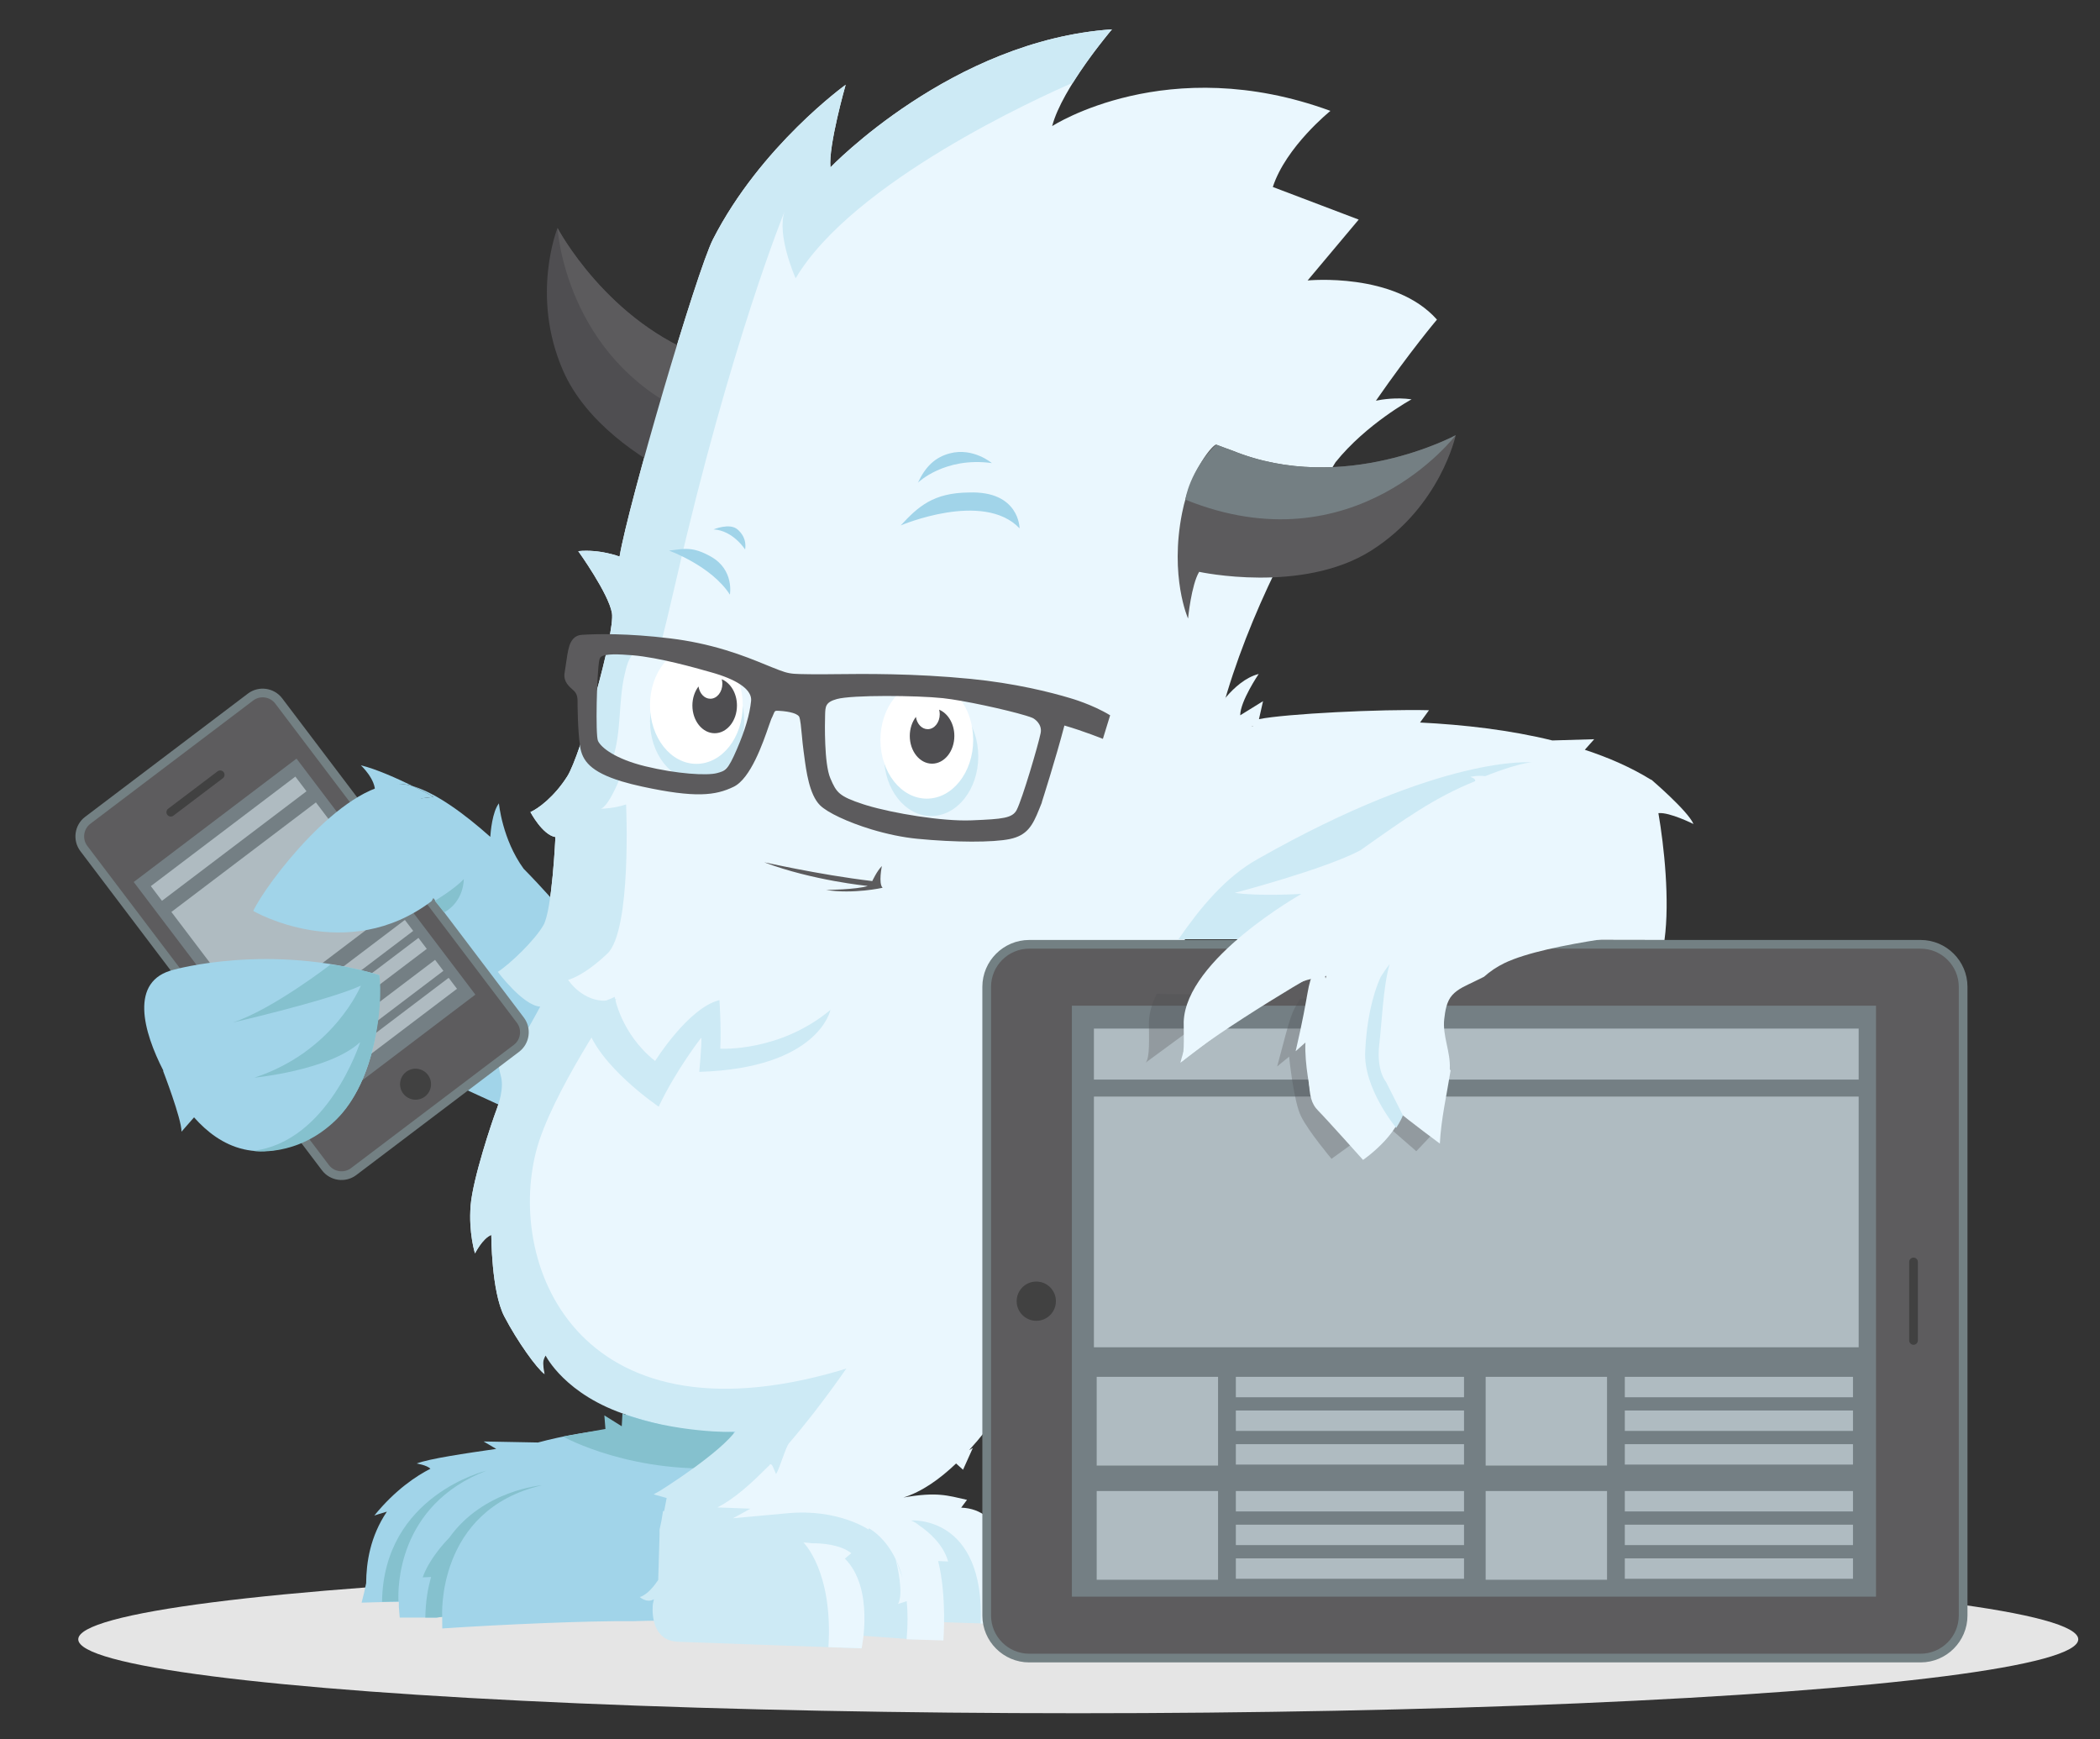 <?xml version="1.0" encoding="utf-8"?>
<!-- Generator: Adobe Illustrator 17.0.0, SVG Export Plug-In . SVG Version: 6.00 Build 0)  -->
<!DOCTYPE svg PUBLIC "-//W3C//DTD SVG 1.1//EN" "http://www.w3.org/Graphics/SVG/1.1/DTD/svg11.dtd">
<svg version="1.1" id="Layer_1" xmlns="http://www.w3.org/2000/svg" xmlns:xlink="http://www.w3.org/1999/xlink" x="0px" y="0px"
	 width="483px" height="400px" viewBox="0 0 483 400" enable-background="new 0 0 483 400" xml:space="preserve">
<rect x="0" y="0" width="483" height="400" fill="#333333" stroke="none"/>
<path fill="#EAF7FE" d="M316.464,92.147C324.475,80.608,330.5,73.5,330.5,73.5c-9.75-11-29.75-9-29.75-9l11.75-14L292.75,43
	c3-9.25,13.25-17.5,13.25-17.5c-37.5-13.75-64,3.5-64,3.5c2.25-8.75,13.75-22.25,13.75-22.25C219,9.25,191,38.5,191,38.5
	c-0.5-5,3.5-19,3.5-19S175,33.5,164,55c-3.77,7.368-19.5,61-21.5,73c0,0-4.5-1.75-9.5-1.25c0,0,7,9.75,7.75,14.25
	s-7.25,32.75-10.25,37.5s-6.75,7.5-8.5,8.25c0,0,2.75,5.25,5.75,5.75c0,0-0.75,16.75-2.75,20.25s-7.75,9-10.5,10.75c0,0,6,7,10,7.25
	c0,0-4,7.75-5.5,9.75s-5.25-1.75-5.25-1.75s0.766,6.373,1.416,8.584c0.834,2.833-0.416,6.416-1.166,8.416s-5.25,15.25-5.75,21.5
	s1,11,1,11s1.75-3.5,3.75-4.25c0,0,0,13,3,18.75s7.5,12,9.25,13.25c0,0-1-4.5,0.25-6.5c0,0,3.158,11.061,18.25,13.25
	C176.5,327.5,200,333.5,238,311.5c35.371-20.478,30.5-96,42-144c5.343-22.301,16.621-44.166,27.167-61.191
	c7.054-8.801,17.5-14.475,17.5-14.475C321.097,91.341,317.895,91.849,316.464,92.147z"/>
<ellipse fill="#E5E5E5" cx="248" cy="377" rx="230" ry="17"/>
<path fill="#A1D4E9" d="M83.166,368.566c0.425-1.521,0.782-3.107,1.048-4.478c0.034-4.734,0.905-10.711,4.767-16.451
	c-1.369,0.377-2.887,0.898-2.887,0.898c4.839-5.959,9.73-9.148,12.898-10.764c-0.802-0.832-3.158-1.204-3.158-1.204
	c2.816-1.097,11.262-2.346,18.299-3.356l-2.91-1.712l12.518,0.237c5.827-1.58,12.75-2.782,20.966-3.467
	c-0.624-1.359-1.374-6.271-1.374-6.271c7.803-0.294,19.257,2.394,23,3c1.239,0.024,2.511,4.728,3.793,4.77
	c0,0,19.513-11.042,19.823,8.456c0.233,14.73-0.692,29.647-1.159,36.065c-5.119-0.787-10.305-1.122-15.484-1.243
	c-7.073-0.166-14.176-0.362-21.25-0.346c-2.195,0.006-4.385,0.055-6.572,0.129c-9.901-0.118-30.094,0.752-43.761,1.669l-0.022-2.667
	L100.39,372h-8.453l-0.199-2.433c-0.014-0.461,0.028-0.89-0.015-1.187C88.868,368.4,86.019,368.478,83.166,368.566z"/>
<path fill="#85C1CE" d="M91.648,368.288c-1.259,0.009-2.517,0.051-3.775,0.1c0.298-24.536,23.997-30.166,23.997-30.166
	C91.273,346.18,91.501,365.463,91.648,368.288z"/>
<path fill="#85C1CE" d="M97.224,362.75c1.435-4.099,4.881-7.856,6.078-9.08c7.844-11.032,21.302-12.087,21.302-12.087
	c-24.412,5.722-22.903,30.25-22.903,30.25L100.39,372h-2.571c0.099-4,0.578-6.645,1.335-9.335L97.224,362.75z"/>
<path fill="#4F4E51" d="M162.365,82.236c-22.671-7.986-34.135-29.805-34.135-29.805s-6.263,15.504,1.259,32.771
	c5.307,12.177,18.104,20.23,25.195,23.924C156.701,100.003,159.023,90.949,162.365,82.236z"/>
<path fill="#5C5B5D" d="M162.365,82.236c-22.671-7.986-34.135-29.805-34.135-29.805s1.691,29.573,29.923,42.652
	C159.373,90.741,160.749,86.449,162.365,82.236z"/>
<g>
	<path fill="#A1D4E9" d="M128.25,208.25c0,0-3.171-3.735-7.821-8.472c-4.924-6.761-5.679-15.028-5.679-15.028
		c-1.515,1.948-1.905,6.512-1.983,7.705c-5.807-5.167-12.305-10.002-17.726-11.627c2.739,1.344,4.709,2.422,4.709,2.422
		s-4.304,0.626-8.053,0.652L95,245l21.25,9.75C116.25,254.75,136,224,128.25,208.25z"/>
	<path fill="#A1D4E9" d="M95.041,180.828c-3.588-1.76-8.498-3.977-12.041-4.828c0,0,3.5,3.25,3.25,6.25
		c-0.11,1.321,2.497,1.672,5.447,1.652L91.5,180.25C92.609,180.25,93.797,180.455,95.041,180.828z"/>
	<path fill="#A1D4E9" d="M95.041,180.828c-1.245-0.373-2.432-0.578-3.541-0.578l0.197,3.652c3.748-0.026,8.053-0.652,8.053-0.652
		S97.78,182.172,95.041,180.828z"/>
</g>
<path fill="#CDEAF5" d="M183,64c13.151-22.222,55.919-41.564,63.758-44.969c4.041-6.469,8.992-12.281,8.992-12.281
	C219,9.25,191,38.5,191,38.5c-0.5-5,3.5-19,3.5-19S175,33.5,164,55c-3.77,7.368-19.5,61-21.5,73c0,0-4.5-1.75-9.5-1.25
	c0,0,7,9.75,7.75,14.25s-7.25,32.75-10.25,37.5s-6.75,7.5-8.5,8.25c0,0,2.75,5.25,5.75,5.75c0,0-0.75,16.75-2.75,20.25
	s-7.75,9-10.5,10.75c0,0,5.75,7.75,9.75,8c0,0-3.75,7-5.25,9s-5.25-1.75-5.25-1.75s0.766,6.373,1.416,8.584
	c0.834,2.833-0.416,6.416-1.166,8.416s-5.25,15.25-5.75,21.5s1,11,1,11s1.75-3.5,3.75-4.25c0,0,0,13,3,18.75s7.5,12,9.25,13.25
	c0,0-1-2.25,0.25-4.25c0,0,4.476,9.103,19,13.75c12.5,4,22.666,5.5,36.166,1.5c9.625-3.125,15.335-12.666,15.335-12.666
	c-62.335,19.666-79.668-22.667-72.668-49.667c3.368-12.991,18.417-34.917,18.417-34.917c-7,2-11.083-4.416-11.083-4.416
	s3.334-0.667,9-6C145.333,214.001,144,185,144,185c-2.58,0.86-5.154,0.98-5.826,0.997C138.058,186.023,138,186,138,186
	s0.064-0.001,0.174-0.003c0.522-0.113,2.241-1.192,5.429-9.575c-0.81-0.437-1.592-0.929-2.379-1.45
	c-0.199-0.132-0.328-0.376-0.251-0.618c1.981-6.225,1.225-12.877,2.683-19.199c0.384-1.663,0.917-4.238,2.542-5.212
	c1.647-0.988,3.544-0.568,5.413-0.305c1.206-4.737,2.501-10.089,3.889-16.139c12.5-54.5,25-85,25-85C178.5,54,183,64,183,64z"/>
<g>
	<g>
		<g>
			<path fill="#5D5C5E" d="M119.679,234.602c1.537,2.031,1.133,4.95-0.897,6.487l-37.441,28.346
				c-2.031,1.538-4.95,1.133-6.487-0.897l-55.571-73.401c-1.537-2.031-1.133-4.95,0.897-6.487l37.441-28.346
				c2.031-1.537,4.95-1.133,6.487,0.897L119.679,234.602z"/>
			<path fill="none" stroke="#738083" stroke-width="2" stroke-miterlimit="10" d="M119.679,234.602
				c1.537,2.031,1.133,4.95-0.897,6.487l-37.441,28.346c-2.031,1.538-4.95,1.133-6.487-0.897l-55.571-73.401
				c-1.537-2.031-1.133-4.95,0.897-6.487l37.441-28.346c2.031-1.537,4.95-1.133,6.487,0.897L119.679,234.602z"/>
		</g>
		
			<rect x="46.616" y="181.647" transform="matrix(-0.797 0.604 -0.604 -0.797 256.202 345.351)" fill="#747F84" width="46.984" height="68.101"/>
		<path fill="#414141" d="M98.418,247.187c1.188,1.569,0.879,3.804-0.69,4.992l0,0c-1.569,1.188-3.804,0.879-4.992-0.69l0,0
			c-1.188-1.569-0.879-3.804,0.69-4.992l0,0C94.995,245.309,97.23,245.618,98.418,247.187L98.418,247.187z"/>
		
			<line fill="none" stroke="#414141" stroke-width="2" stroke-linecap="round" stroke-miterlimit="10" x1="39.28" y1="186.784" x2="50.644" y2="178.181"/>
	</g>
	<g opacity="0.5">
		
			<rect x="44.415" y="193.966" transform="matrix(-0.797 0.604 -0.604 -0.797 243.544 336.487)" fill="#E9F7FE" width="41.706" height="30.349"/>
		<g>
			
				<rect x="61.249" y="232.212" transform="matrix(-0.797 0.604 -0.604 -0.797 263.44 384.292)" fill="#E9F7FE" width="11.879" height="8.344"/>
			<g>
				
					<rect x="70.154" y="219.204" transform="matrix(-0.797 0.604 -0.604 -0.797 283.344 346.416)" fill="#E9F7FE" width="26.693" height="3.168"/>
				
					<rect x="73.279" y="223.331" transform="matrix(-0.797 0.604 -0.604 -0.797 291.451 351.948)" fill="#E9F7FE" width="26.693" height="3.168"/>
			</g>
		</g>
		<g>
			
				<rect x="68.198" y="241.39" transform="matrix(-0.797 0.604 -0.604 -0.797 281.469 396.594)" fill="#E9F7FE" width="11.879" height="8.344"/>
			<g>
				
					<rect x="77.103" y="228.382" transform="matrix(-0.797 0.604 -0.604 -0.797 301.373 358.717)" fill="#E9F7FE" width="26.693" height="3.168"/>
				
					<rect x="80.228" y="232.509" transform="matrix(-0.797 0.604 -0.604 -0.797 309.48 364.249)" fill="#E9F7FE" width="26.693" height="3.168"/>
			</g>
		</g>
		
			<rect x="31.799" y="190.685" transform="matrix(-0.797 0.604 -0.604 -0.797 211.008 314.74)" fill="#E9F7FE" width="41.706" height="4.236"/>
	</g>
</g>
<path fill="#A1D4E9" d="M99.25,207.25c-19.5,14.75-41,2.25-41,2.25c2.75-6,20.25-29.25,33.25-29.25
	C91.5,180.25,110.75,188,99.25,207.25z"/>
<path fill="#A1D4E9" d="M87.25,224.25C62,216.75,40,223,40,223c-10.371,2.497-7.019,14.285-2.416,23.244
	c-0.028,0.003-0.058,0-0.084,0.006c0,0,4.25,11,4.25,14l2.88-3.291c5.856,6.625,15.094,11.783,28.62,3.541
	C89.25,250.75,87.25,224.25,87.25,224.25z"/>
<ellipse fill="#CDEAF5" cx="214.166" cy="173.955" rx="10.834" ry="13.712"/>
<ellipse fill="#CDEAF5" cx="160.334" cy="165.83" rx="10.834" ry="13.712"/>
<ellipse fill="#FFFFFF" cx="213.167" cy="170.167" rx="10.667" ry="13.5"/>
<ellipse fill="#FFFFFF" cx="160.167" cy="162.167" rx="10.667" ry="13.5"/>
<path fill="#4F4E51" d="M165.999,156.207c0.085,0.331,0.143,0.677,0.143,1.043c0,1.901-1.239,3.442-2.767,3.442
	c-1.358,0-2.482-1.218-2.717-2.823c-0.871,1.143-1.408,2.682-1.408,4.381c0,3.521,2.294,6.375,5.125,6.375
	c2.831,0,5.125-2.854,5.125-6.375C169.5,159.436,168.033,157.052,165.999,156.207z"/>
<path fill="#5C5B5D" d="M255.333,164.5c-4.083-2.5-9.083-3.917-9.083-3.917c-4.673-1.416-12.891-3.463-22.977-4.457
	c-13.125-1.29-24.556-1.161-31.385-1.084c-2.039,0.022-3.641,0.042-4.857,0.02l-1.329-0.018c-2.725-0.037-3.745-0.05-5.214-0.495
	c-0.751-0.228-1.629-0.566-2.99-1.114c-0.423-0.17-0.875-0.354-1.358-0.552c-2.426-0.993-5.44-2.229-9.281-3.392
	c-4.173-1.264-8.314-2.138-12.656-2.671c-9.886-1.218-17.014-1.042-20.382-0.828c-0.813,0.052-1.456,0.344-1.964,0.897
	c-0.819,0.888-1.107,2.195-1.357,3.612l-0.675,4.45c-0.196,1.893,1.1,2.954,2.077,3.824c0.7,0.628,0.951,1.345,0.936,2.649
	c-0.002,0.263,0.013,6.462,0.585,10.255c0.495,3.23,2.349,5.83,9.621,8.032c1.369,0.415,2.948,0.812,4.661,1.183
	c12.255,2.652,16.85,2.063,21.028,0.047c3.93-1.896,6.765-10.134,8.125-14.092c0.193-0.557,0.477-1.379,0.547-1.52
	c0.184-0.35,0.326-0.685,0.465-1.025c0.364-0.884,0.365-0.884,1.321-0.833c1.268,0.073,2.325,0.235,3.144,0.482
	c1.181,0.359,1.435,0.771,1.486,0.887c0.277,0.66,0.445,2.475,0.607,4.233c0.113,1.224,0.23,2.487,0.401,3.698l0.141,1.046
	c0.467,3.546,1.172,8.906,3.627,11.363c1.688,1.69,6.433,3.917,11.807,5.546c3.623,1.096,7.256,1.845,10.507,2.164
	c8.747,0.858,17.541,0.882,21.386,0.057c3.912-0.835,5.181-3.018,6.702-6.828c0.206-0.517,0.394-0.991,0.594-1.478l0.073-0.308
	c0,0,3.138-9.796,5.15-17.485c4.41,1.278,8.851,3.068,8.851,3.068L255.333,164.5z M172.752,161.185
	c-0.324,3.155-1.363,6.687-3.269,11.119c-2.074,4.812-2.652,4.97-4.569,5.489c-2.291,0.622-9.248,0.198-16.495-1.568
	c-6.878-1.683-10.172-4.282-10.883-5.845c-0.611-1.351-0.265-15.73,0.293-18.499c0.114-0.574,0.282-0.721,0.354-0.785
	c0.916-0.811,4.214-0.657,7.319-0.4c6.044,0.498,14.494,2.905,17.675,3.809l0.557,0.157c0.263,0.075,0.519,0.15,0.77,0.226
	C170.061,156.574,172.992,158.808,172.752,161.185z M239.349,168.585c-0.536,2.69-4.181,15.064-5.501,17.663
	c-0.977,1.922-3.341,2.116-10.035,2.395l-0.454,0.018c-6.557,0.265-17.925-1.608-24.027-3.458c-0.264-0.08-0.517-0.158-0.758-0.237
	c-5.637-1.848-6.183-2.695-7.592-5.973c-1.453-3.392-1.264-12.679-1.21-14.507l0.002-0.094c0.055-1.932,0.084-2.9,2.688-3.625
	c3.501-0.977,18.37-0.842,24.376-0.212c4.742,0.501,14.628,2.66,19.095,4.014c0.699,0.212,1.214,0.39,1.529,0.525
	C237.965,165.31,239.758,166.542,239.349,168.585z"/>
<path fill="#4F4E51" d="M215.999,163.207c0.085,0.331,0.143,0.677,0.143,1.043c0,1.901-1.239,3.442-2.767,3.442
	c-1.358,0-2.482-1.218-2.717-2.823c-0.871,1.143-1.408,2.682-1.408,4.381c0,3.521,2.294,6.375,5.125,6.375
	c2.831,0,5.125-2.854,5.125-6.375C219.5,166.436,218.033,164.052,215.999,163.207z"/>
<path fill="#A1D4E9" d="M207.167,120.834c0,0,18.958-8.084,27.333,0.666c0,0,0-8.666-11.685-8.238
	C214.667,113.334,211.167,116.5,207.167,120.834z"/>
<path fill="#A1D4E9" d="M211.125,111c0,0,6.125-6,17-4.5c0,0-4.275-3.637-9.625-2.25C215.125,105.125,212.875,107.25,211.125,111z"
	/>
<path fill="#A1D4E9" d="M153.875,126.625c0,0,9.75,3.5,14,10.125c0,0,1.062-5.705-4.375-8.75
	C159.333,125.666,157.5,126.166,153.875,126.625z"/>
<path fill="#A1D4E9" d="M171.375,126.375c0,0-2.75-4.375-7.25-4.625c0,0,3.708-1.564,5.5,0
	C170.433,122.455,171.75,123.875,171.375,126.375z"/>
<path fill="#5C5B5D" d="M175.833,198.333c-0.468-0.177,12.167,2.792,24.792,4.292c0,0,1.042-2.292,2.208-3.458c0,0-0.833,4,0.167,5
	c0,0-6.667,1.5-13,0.5c0,0,7.083-0.084,9.583-0.917C199.583,203.75,186.875,202.5,175.833,198.333z"/>
<path fill="#5C5B5D" d="M279.732,102.256c0.879,0.36,3.737,1.379,3.737,1.379c25.516,10.39,51.349-3.549,51.349-3.549
	s-3.466,16.358-19.351,26.479c-15.889,10.119-39.659,4.945-39.659,4.945C274,134.5,273.25,142.25,273.25,142.25
	s-4.283-9.643-1.367-24.295C273.923,107.688,279.188,102.033,279.732,102.256"/>
<path fill="#747F83" d="M279.732,102.256c0.85,0.334,3.737,1.379,3.737,1.379c25.516,10.39,51.349-3.549,51.349-3.549
	s-23.256,30.611-62.202,14.813C272.616,114.899,273.61,108.15,279.732,102.256"/>
<path fill="#CDEAF5" d="M125.386,230.75c0,0,9.783,1.75,15.986-1.5c0,0,1.432,8.5,9.305,14.75c0,0,7.635-12.25,14.793-14
	c0,0,0.435,6.167,0.197,11.167c0,0,13.642,0.833,25.333-8.917c0,0-2.667,13.416-30.167,14.25c0,0,0.62-6.541,0.461-7.875
	c0,0-5.858,7.5-9.795,15.875c0,0-14.065-9.5-16.57-18.75c0,0-1.193,1.5-11.93-0.25L125.386,230.75z"/>
<path fill="#85C1CE" d="M76,221.834c0,0-13.334,10.333-22.5,13.333c0,0,22.333-5.167,29.5-8.5c0,0-6.167,15.167-24.5,21.167
	c0,0,17.333-1.667,24.333-8.167c0,0-7.333,23-24.666,25c0,0,10.166,1.666,19.166-7.167c9-8.833,10.833-26.5,9.917-33.25
	C87.25,224.25,80.333,222.168,76,221.834z"/>
<path fill="#85C1CE" d="M100,207.167c0,0,4.499-2.666,6.666-4.999c0,0,0.167,5-4.499,7.666L100,207.167z"/>
<path fill="#EAF7FE" d="M331.167,263c2.472-2.135,4.861-1.031,4-10.5c-0.667-7.333-6.5-16.333-6.5-16.333"/>
<polygon fill="#EAF7FE" points="279.156,221.266 274.375,223.234 280,225.484 "/>
<path fill="#EAF7FE" d="M334.25,227.75c0,0,11.923-2.385,15.5-9.837"/>
<path fill="#85C1CE" d="M129.5,330.375c0,0,16.25,9.125,39.564,7.022l-0.314-8.062c0,0-13.25,0.251-25.584-4.25L143,328l-4-2.5
	l0.25,3.125L129.5,330.375z"/>
<path fill="#CDEAF5" d="M221.567,347.218l-2.967-0.064c-10.951-0.526-18.287-2.013-29.252-1.513
	c-6.995,0.317-14.577,0.635-22.036,1.009c4.096-3.035,5.817-5.435,9.62-9.719l1.568,2.693c1.28-1.792,3.886-7.07,5.15-9.48
	c6.609-8.132,11.35-15.478,11.35-15.478l-17,6c-0.783,2.22-2.25,4.45-4.093,6.605c-0.133,0.318-0.255,0.655-0.373,1
	c-1.486-1.987-3.422-3.72-3.867-0.938c-0.07,0.435-0.13,0.893-0.185,1.357c-3.527,5.337-17.66,14.137-17.66,14.137
	c-0.938,0.542-1.489,0.839-1.489,0.839l3,0.834l-0.579,2.993c-0.086,0.006-0.175,0.011-0.26,0.017
	c-0.194,1.427-0.46,2.847-0.795,4.258c0.012,0.73-0.002,1.19-0.002,1.19l-0.311,10.398c-0.853,1.27-2.529,3.453-4.244,3.919
	c0,0,1.644,1.494,3.263,0.5l-0.244,1.098c0,0-1.117,8.447,5.854,8.696l19.429,0.694c1.132,0.04,1.814,0.066,1.814,0.066
	l20.911,0.747l0.17-2.899l11.962,0.849l2.006-4.119l18.089,0.6C233.051,354.829,228.113,348.178,221.567,347.218z"/>
<path fill="#EAF7FE" d="M233.013,366.811c-0.046-1.782-0.181-3.772-0.478-5.789l1.463,0.684c-0.588-3.844-3.121-7.504-3.461-7.979
	c-1.747-3.885-4.655-6.836-9.466-7.007l1.341-1.796c-4.615-1.038-6.951-1.868-14.611-0.537c4.249-1.328,8.354-4.25,12.101-7.824
	L221.5,338l2.25-5l-0.842,0.487c2.601-2.848,4.976-5.909,7.029-8.821l2.313,3.084c2-3.5,5.75-16.25,5.75-16.25l-28.187,9.26
	c-0.689,0.971-1.608,2.006-2.706,3.086l-11.273-10.845c0,0-6.444,9.695-14.332,18.875c-0.844,0.981-2.001,5.374-3.001,7.124
	c-0.625-1.25-0.899-2.768-1.568-2.068c-4.054,4.234-8.228,7.883-11.932,9.735l7.601,0.292c-2.484,1.383-4.026,2.202-4.026,2.202
	s0.997-0.092,12.615-1.16c11.618-1.068,18.589,3.766,18.589,3.766l0.042-0.315c0.874,0.486,3.888,2.385,6.175,7.11
	c0.283,1.111,1.941,7.96,0.545,10.31l2.006-0.647c0.248,2.552,0.273,5.448-0.03,8.762l8.461,0.274c0,0,0.828-10.168-1.206-18.266
	l2.297,0.109c-1.111-3.964-4.464-6.798-6.62-8.27c-0.578-0.483-1.207-0.886-1.906-1.162c0,0,16.947-1.357,16.028,23.696l2.94,0.105
	l7.457,0.511c-0.194-0.404-0.363-0.813-0.493-1.234C234.198,370.974,233.286,367.898,233.013,366.811z M206.071,358.684
	c0.563,1.188,1.08,2.543,1.504,4.096L206.071,358.684z"/>
<path fill="#EAF7FE" d="M194.325,358.442l1.475-1.251c-2.604-2.032-6.819-2.295-9.031-2.278c-0.631-0.089-1.283-0.155-1.98-0.181
	c0,0,6.849,6.576,5.747,24.072l7.634,0.272C198.17,379.077,201.173,365.262,194.325,358.442z"/>
<g>
	<g>
		<g>
			<g>
				<path fill="#5D5C5E" d="M451.52,371.538c0,5.374-4.397,9.772-9.772,9.772H236.713c-5.374,0-9.772-4.397-9.772-9.772V226.939
					c0-5.374,4.397-9.772,9.772-9.772h205.035c5.374,0,9.772,4.397,9.772,9.772L451.52,371.538L451.52,371.538z"/>
				<path fill="none" stroke="#738083" stroke-width="2" stroke-miterlimit="10" d="M451.52,371.538
					c0,5.374-4.397,9.772-9.772,9.772H236.713c-5.374,0-9.772-4.397-9.772-9.772V226.939c0-5.374,4.397-9.772,9.772-9.772h205.035
					c5.374,0,9.772,4.397,9.772,9.772L451.52,371.538L451.52,371.538z"/>
			</g>
			<rect x="246.535" y="231.286" fill="#747F84" width="184.945" height="135.905"/>
		</g>
		<path fill="#414141" d="M242.859,299.239c0,2.492-2.02,4.512-4.512,4.512l0,0c-2.492,0-4.512-2.02-4.512-4.512l0,0
			c0-2.492,2.02-4.512,4.512-4.512l0,0C240.839,294.727,242.859,296.747,242.859,299.239L242.859,299.239z"/>
		
			<line fill="none" stroke="#414141" stroke-width="2" stroke-linecap="round" stroke-miterlimit="10" x1="440.112" y1="290.215" x2="440.112" y2="308.262"/>
	</g>
	<g opacity="0.5">
		<rect x="251.6" y="236.549" fill="#E9F7FE" width="175.897" height="11.727"/>
		<rect x="251.6" y="252.185" fill="#E9F7FE" width="175.897" height="57.655"/>
		<g>
			<rect x="252.241" y="316.639" fill="#E9F7FE" width="27.912" height="20.402"/>
			<rect x="284.245" y="316.639" fill="#E9F7FE" width="52.477" height="4.692"/>
			<rect x="284.245" y="324.38" fill="#E9F7FE" width="52.477" height="4.692"/>
			<rect x="284.245" y="332.121" fill="#E9F7FE" width="52.477" height="4.692"/>
		</g>
		<g>
			<rect x="341.704" y="316.639" fill="#E9F7FE" width="27.912" height="20.402"/>
			<rect x="373.708" y="316.639" fill="#E9F7FE" width="52.477" height="4.692"/>
			<rect x="373.708" y="324.38" fill="#E9F7FE" width="52.477" height="4.692"/>
			<rect x="373.708" y="332.121" fill="#E9F7FE" width="52.477" height="4.692"/>
		</g>
		<g>
			<rect x="252.241" y="342.9" fill="#E9F7FE" width="27.912" height="20.402"/>
			<rect x="284.245" y="342.9" fill="#E9F7FE" width="52.477" height="4.692"/>
			<rect x="284.245" y="350.64" fill="#E9F7FE" width="52.477" height="4.692"/>
			<rect x="284.245" y="358.382" fill="#E9F7FE" width="52.477" height="4.692"/>
		</g>
		<g>
			<rect x="341.704" y="342.9" fill="#E9F7FE" width="27.912" height="20.402"/>
			<rect x="373.708" y="342.9" fill="#E9F7FE" width="52.477" height="4.692"/>
			<rect x="373.708" y="350.64" fill="#E9F7FE" width="52.477" height="4.692"/>
			<rect x="373.708" y="358.382" fill="#E9F7FE" width="52.477" height="4.692"/>
		</g>
	</g>
</g>
<g>
	<path fill="#EAF7FE" d="M381.5,187c2.5-0.25,8,2.5,8,2.5c-1.25-3-9.75-10.25-9.75-10.25s-0.003,0.034-0.006,0.073
		c-4.57-2.83-9.734-5.087-15.236-6.894l2.159-2.429l-9.633,0.283c-9.83-2.419-20.362-3.622-30.425-4.121l2.058-2.829
		c-10.895-0.287-33.074,0.815-39.107,2.056l0.94-4.139l-5.25,3.25c0-3.25,4.25-9.5,4.25-9.5c-6,1.5-10.5,9.5-10.5,9.5l-1.25,4.75
		l0.429-0.093L271,216h18l93.834,0.167c1.248-9.201-0.107-21.642-1.402-29.174C381.455,186.992,381.476,187.002,381.5,187z
		 M288.174,166.984c0.007,0.018,0.016,0.034,0.023,0.052c-0.139,0.012-0.287,0.023-0.423,0.035L288.174,166.984z"/>
	<path opacity="0.3" fill="#4F4E51" d="M330.25,260l-4.5,4.75L318,258l-11.75,8.5c0,0-5.25-6.25-7-9.75S296.5,243,296.5,243
		l-2.75,2.25c3.27-12.321,3.158-12.102,5.25-15.5C299,229.75,329.25,223.75,330.25,260z"/>
	<path fill="#EAF7FE" d="M333.453,245.75c0.207-3.805-1.722-7.613-1.278-11.4c0.215-1.843,0.532-4.048,1.837-5.496
		c1.346-1.493,3.213-2.2,4.978-3.075c0.775-0.385,1.553-0.765,2.329-1.144c1.375-1.225,2.926-2.282,4.681-3.135
		c9.879-4.799,36.969-7.344,36.969-7.344c-39.031-15.094-94.636-0.656-94.636-0.656c-11.166,7.667-16.834,30.88-16.834,30.88
		c8.5-7.25,34.251-22.63,35.001-22.38c-1.559,10.683-16.533,10.52,24.667,41c0.266-5.567,1.6-11.323,2.473-16.832
		C333.522,246.081,333.442,245.945,333.453,245.75z"/>
	<g>
		<path fill="#CDEAF5" d="M289.453,197.457c-7.578,4.168-13.461,11.386-18.402,18.543h15.283c0,0,5.268-4.448,13.021-10.428
			c0,0-9.855,0.595-15.355-0.239c0,0,20.573-5.383,28.87-9.775c10.308-7.304,17.092-12.15,26.38-15.892c0,0,0.416-0.5-1.084-1
			c0,0,1.75-0.417,3.417-0.167c0,0,7.418-3,10.751-3.167C352.334,175.333,332,173.333,289.453,197.457z"/>
	</g>
	<path opacity="0.3" fill="#4F4E51" d="M284.76,228.755c-6.239-0.124-12.482-0.015-18.72-0.197c-1.055,2.124-1.716,4.287-1.79,6.442
		c0,4,0.248,8.26-0.751,9.38L284.76,228.755z"/>
	<path fill="#EAF7FE" d="M299.355,205.572c0,0-26.605,14.928-27.105,29.428c0,4,0.248,8.26-0.751,9.38l27.751-21.13L299.355,205.572
		z"/>
	<path fill="#EAF7FE" d="M305.25,223.75c-4.839,16.299-4.757,15.884-4.25,24.5c0.25,3.75,0.5,5.5,2.25,7.25s10.25,11.25,10.25,11.25
		s10.109-6.893,9.25-14C320,230,305.25,223.75,305.25,223.75z"/>
	<path fill="#EAF7FE" d="M292.75,229.75c0.308-0.213,4.275-4.787,14.25-5.5c7-0.5,0-5,0-5L293.5,220"/>
	<path fill="#EAF7FE" d="M301.5,251.5c0,0-1.5-6.75-1.25-11.75l-2.25,2c3.42-14.711,2.336-14.507,4.5-19c3.25-6.75,3.75,21,3.75,21"
		/>
	<path fill="#CDEAF5" d="M317.25,240c0.575-4.791,0.885-13.242,2.366-18.283c-0.729,0.939-1.409,1.909-2.032,2.908
		c-2.053,4.448-3.316,10.715-3.584,17.125c-0.5,8.5,7.125,17.626,7.125,17.626s1.042-1.542,1.542-2.875l-3.917-7.751
		C318.75,248.75,316.5,246.25,317.25,240z"/>
</g>
</svg>
